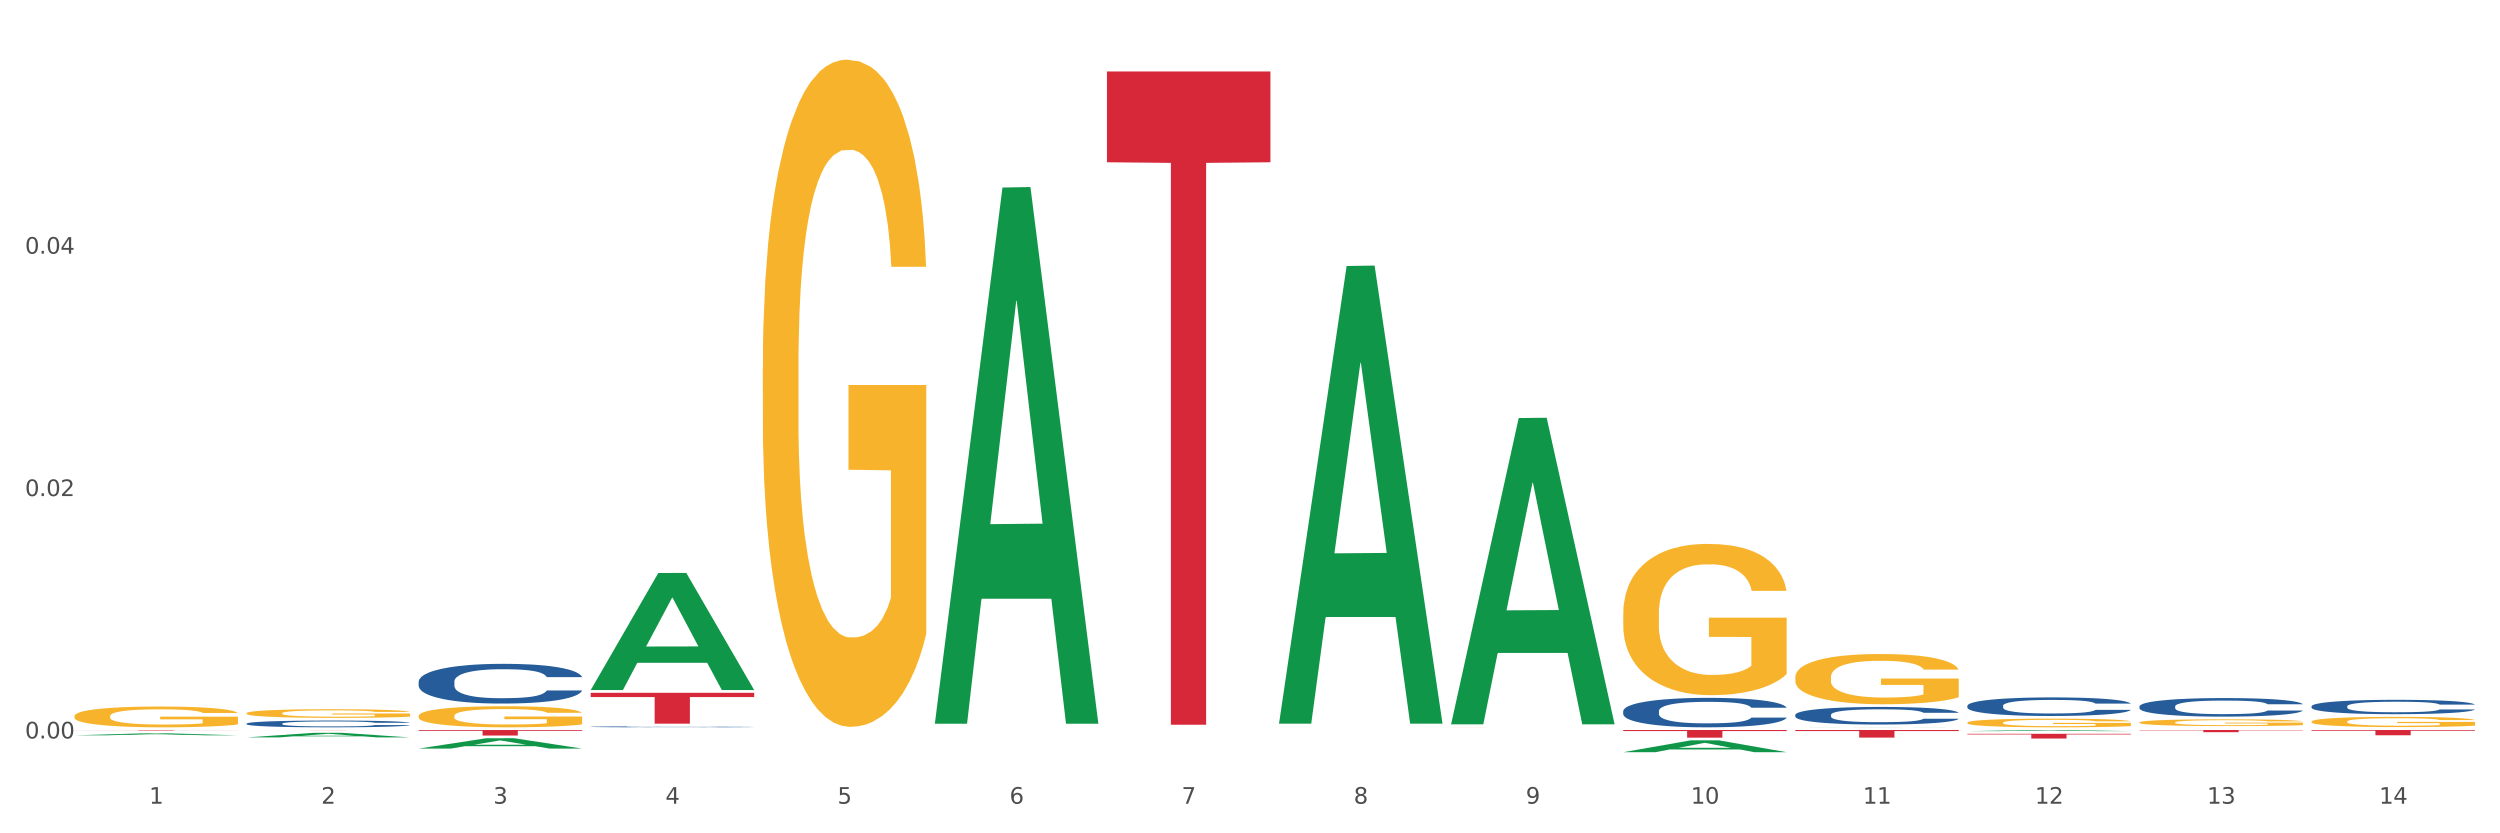 <?xml version="1.0" encoding="utf-8" standalone="no"?>
<!DOCTYPE svg PUBLIC "-//W3C//DTD SVG 1.1//EN"
  "http://www.w3.org/Graphics/SVG/1.1/DTD/svg11.dtd">
<svg xmlns:xlink="http://www.w3.org/1999/xlink" width="1080pt" height="360pt" viewBox="0 0 1080 360" xmlns="http://www.w3.org/2000/svg" version="1.1">
 <rect x="0" y="0" width="1080" height="360" fill="#333333" stroke="none"/>
 <defs>
  <style type="text/css">*{stroke-linejoin: round; stroke-linecap: butt}</style>
 </defs>
 <g id="figure_1">
  <g id="patch_1">
   <path d="M 0 360 
L 1080 360 
L 1080 0 
L 0 0 
z
" style="fill: #ffffff; stroke: #ffffff; stroke-linejoin: miter"/>
  </g>
  <g id="axes_1">
   <g id="matplotlib.axis_1">
    <g id="xtick_1">
     <g id="text_1">
      <!-- 1 -->
      <g style="fill: #4d4d4d" transform="translate(64.432 347.204) scale(0.096 -0.096)">
       <defs>
        <path id="DejaVuSans-31" d="M 794 531 
L 1825 531 
L 1825 4091 
L 703 3866 
L 703 4441 
L 1819 4666 
L 2450 4666 
L 2450 531 
L 3481 531 
L 3481 0 
L 794 0 
L 794 531 
z
" transform="scale(0.016)"/>
       </defs>
       <use xlink:href="#DejaVuSans-31"/>
      </g>
     </g>
    </g>
    <g id="xtick_2">
     <g id="text_2">
      <!-- 2 -->
      <g style="fill: #4d4d4d" transform="translate(138.771 347.204) scale(0.096 -0.096)">
       <defs>
        <path id="DejaVuSans-32" d="M 1228 531 
L 3431 531 
L 3431 0 
L 469 0 
L 469 531 
Q 828 903 1448 1529 
Q 2069 2156 2228 2338 
Q 2531 2678 2651 2914 
Q 2772 3150 2772 3378 
Q 2772 3750 2511 3984 
Q 2250 4219 1831 4219 
Q 1534 4219 1204 4116 
Q 875 4013 500 3803 
L 500 4441 
Q 881 4594 1212 4672 
Q 1544 4750 1819 4750 
Q 2544 4750 2975 4387 
Q 3406 4025 3406 3419 
Q 3406 3131 3298 2873 
Q 3191 2616 2906 2266 
Q 2828 2175 2409 1742 
Q 1991 1309 1228 531 
z
" transform="scale(0.016)"/>
       </defs>
       <use xlink:href="#DejaVuSans-32"/>
      </g>
     </g>
    </g>
    <g id="xtick_3">
     <g id="text_3">
      <!-- 3 -->
      <g style="fill: #4d4d4d" transform="translate(213.109 347.204) scale(0.096 -0.096)">
       <defs>
        <path id="DejaVuSans-33" d="M 2597 2516 
Q 3050 2419 3304 2112 
Q 3559 1806 3559 1356 
Q 3559 666 3084 287 
Q 2609 -91 1734 -91 
Q 1441 -91 1130 -33 
Q 819 25 488 141 
L 488 750 
Q 750 597 1062 519 
Q 1375 441 1716 441 
Q 2309 441 2620 675 
Q 2931 909 2931 1356 
Q 2931 1769 2642 2001 
Q 2353 2234 1838 2234 
L 1294 2234 
L 1294 2753 
L 1863 2753 
Q 2328 2753 2575 2939 
Q 2822 3125 2822 3475 
Q 2822 3834 2567 4026 
Q 2313 4219 1838 4219 
Q 1578 4219 1281 4162 
Q 984 4106 628 3988 
L 628 4550 
Q 988 4650 1302 4700 
Q 1616 4750 1894 4750 
Q 2613 4750 3031 4423 
Q 3450 4097 3450 3541 
Q 3450 3153 3228 2886 
Q 3006 2619 2597 2516 
z
" transform="scale(0.016)"/>
       </defs>
       <use xlink:href="#DejaVuSans-33"/>
      </g>
     </g>
    </g>
    <g id="xtick_4">
     <g id="text_4">
      <!-- 4 -->
      <g style="fill: #4d4d4d" transform="translate(287.448 347.204) scale(0.096 -0.096)">
       <defs>
        <path id="DejaVuSans-34" d="M 2419 4116 
L 825 1625 
L 2419 1625 
L 2419 4116 
z
M 2253 4666 
L 3047 4666 
L 3047 1625 
L 3713 1625 
L 3713 1100 
L 3047 1100 
L 3047 0 
L 2419 0 
L 2419 1100 
L 313 1100 
L 313 1709 
L 2253 4666 
z
" transform="scale(0.016)"/>
       </defs>
       <use xlink:href="#DejaVuSans-34"/>
      </g>
     </g>
    </g>
    <g id="xtick_5">
     <g id="text_5">
      <!-- 5 -->
      <g style="fill: #4d4d4d" transform="translate(361.787 347.204) scale(0.096 -0.096)">
       <defs>
        <path id="DejaVuSans-35" d="M 691 4666 
L 3169 4666 
L 3169 4134 
L 1269 4134 
L 1269 2991 
Q 1406 3038 1543 3061 
Q 1681 3084 1819 3084 
Q 2600 3084 3056 2656 
Q 3513 2228 3513 1497 
Q 3513 744 3044 326 
Q 2575 -91 1722 -91 
Q 1428 -91 1123 -41 
Q 819 9 494 109 
L 494 744 
Q 775 591 1075 516 
Q 1375 441 1709 441 
Q 2250 441 2565 725 
Q 2881 1009 2881 1497 
Q 2881 1984 2565 2268 
Q 2250 2553 1709 2553 
Q 1456 2553 1204 2497 
Q 953 2441 691 2322 
L 691 4666 
z
" transform="scale(0.016)"/>
       </defs>
       <use xlink:href="#DejaVuSans-35"/>
      </g>
     </g>
    </g>
    <g id="xtick_6">
     <g id="text_6">
      <!-- 6 -->
      <g style="fill: #4d4d4d" transform="translate(436.125 347.204) scale(0.096 -0.096)">
       <defs>
        <path id="DejaVuSans-36" d="M 2113 2584 
Q 1688 2584 1439 2293 
Q 1191 2003 1191 1497 
Q 1191 994 1439 701 
Q 1688 409 2113 409 
Q 2538 409 2786 701 
Q 3034 994 3034 1497 
Q 3034 2003 2786 2293 
Q 2538 2584 2113 2584 
z
M 3366 4563 
L 3366 3988 
Q 3128 4100 2886 4159 
Q 2644 4219 2406 4219 
Q 1781 4219 1451 3797 
Q 1122 3375 1075 2522 
Q 1259 2794 1537 2939 
Q 1816 3084 2150 3084 
Q 2853 3084 3261 2657 
Q 3669 2231 3669 1497 
Q 3669 778 3244 343 
Q 2819 -91 2113 -91 
Q 1303 -91 875 529 
Q 447 1150 447 2328 
Q 447 3434 972 4092 
Q 1497 4750 2381 4750 
Q 2619 4750 2861 4703 
Q 3103 4656 3366 4563 
z
" transform="scale(0.016)"/>
       </defs>
       <use xlink:href="#DejaVuSans-36"/>
      </g>
     </g>
    </g>
    <g id="xtick_7">
     <g id="text_7">
      <!-- 7 -->
      <g style="fill: #4d4d4d" transform="translate(510.464 347.204) scale(0.096 -0.096)">
       <defs>
        <path id="DejaVuSans-37" d="M 525 4666 
L 3525 4666 
L 3525 4397 
L 1831 0 
L 1172 0 
L 2766 4134 
L 525 4134 
L 525 4666 
z
" transform="scale(0.016)"/>
       </defs>
       <use xlink:href="#DejaVuSans-37"/>
      </g>
     </g>
    </g>
    <g id="xtick_8">
     <g id="text_8">
      <!-- 8 -->
      <g style="fill: #4d4d4d" transform="translate(584.803 347.204) scale(0.096 -0.096)">
       <defs>
        <path id="DejaVuSans-38" d="M 2034 2216 
Q 1584 2216 1326 1975 
Q 1069 1734 1069 1313 
Q 1069 891 1326 650 
Q 1584 409 2034 409 
Q 2484 409 2743 651 
Q 3003 894 3003 1313 
Q 3003 1734 2745 1975 
Q 2488 2216 2034 2216 
z
M 1403 2484 
Q 997 2584 770 2862 
Q 544 3141 544 3541 
Q 544 4100 942 4425 
Q 1341 4750 2034 4750 
Q 2731 4750 3128 4425 
Q 3525 4100 3525 3541 
Q 3525 3141 3298 2862 
Q 3072 2584 2669 2484 
Q 3125 2378 3379 2068 
Q 3634 1759 3634 1313 
Q 3634 634 3220 271 
Q 2806 -91 2034 -91 
Q 1263 -91 848 271 
Q 434 634 434 1313 
Q 434 1759 690 2068 
Q 947 2378 1403 2484 
z
M 1172 3481 
Q 1172 3119 1398 2916 
Q 1625 2713 2034 2713 
Q 2441 2713 2670 2916 
Q 2900 3119 2900 3481 
Q 2900 3844 2670 4047 
Q 2441 4250 2034 4250 
Q 1625 4250 1398 4047 
Q 1172 3844 1172 3481 
z
" transform="scale(0.016)"/>
       </defs>
       <use xlink:href="#DejaVuSans-38"/>
      </g>
     </g>
    </g>
    <g id="xtick_9">
     <g id="text_9">
      <!-- 9 -->
      <g style="fill: #4d4d4d" transform="translate(659.142 347.204) scale(0.096 -0.096)">
       <defs>
        <path id="DejaVuSans-39" d="M 703 97 
L 703 672 
Q 941 559 1184 500 
Q 1428 441 1663 441 
Q 2288 441 2617 861 
Q 2947 1281 2994 2138 
Q 2813 1869 2534 1725 
Q 2256 1581 1919 1581 
Q 1219 1581 811 2004 
Q 403 2428 403 3163 
Q 403 3881 828 4315 
Q 1253 4750 1959 4750 
Q 2769 4750 3195 4129 
Q 3622 3509 3622 2328 
Q 3622 1225 3098 567 
Q 2575 -91 1691 -91 
Q 1453 -91 1209 -44 
Q 966 3 703 97 
z
M 1959 2075 
Q 2384 2075 2632 2365 
Q 2881 2656 2881 3163 
Q 2881 3666 2632 3958 
Q 2384 4250 1959 4250 
Q 1534 4250 1286 3958 
Q 1038 3666 1038 3163 
Q 1038 2656 1286 2365 
Q 1534 2075 1959 2075 
z
" transform="scale(0.016)"/>
       </defs>
       <use xlink:href="#DejaVuSans-39"/>
      </g>
     </g>
    </g>
    <g id="xtick_10">
     <g id="text_10">
      <!-- 10 -->
      <g style="fill: #4d4d4d" transform="translate(730.426 347.204) scale(0.096 -0.096)">
       <defs>
        <path id="DejaVuSans-30" d="M 2034 4250 
Q 1547 4250 1301 3770 
Q 1056 3291 1056 2328 
Q 1056 1369 1301 889 
Q 1547 409 2034 409 
Q 2525 409 2770 889 
Q 3016 1369 3016 2328 
Q 3016 3291 2770 3770 
Q 2525 4250 2034 4250 
z
M 2034 4750 
Q 2819 4750 3233 4129 
Q 3647 3509 3647 2328 
Q 3647 1150 3233 529 
Q 2819 -91 2034 -91 
Q 1250 -91 836 529 
Q 422 1150 422 2328 
Q 422 3509 836 4129 
Q 1250 4750 2034 4750 
z
" transform="scale(0.016)"/>
       </defs>
       <use xlink:href="#DejaVuSans-31"/>
       <use xlink:href="#DejaVuSans-30" transform="translate(63.623 0)"/>
      </g>
     </g>
    </g>
    <g id="xtick_11">
     <g id="text_11">
      <!-- 11 -->
      <g style="fill: #4d4d4d" transform="translate(804.765 347.204) scale(0.096 -0.096)">
       <use xlink:href="#DejaVuSans-31"/>
       <use xlink:href="#DejaVuSans-31" transform="translate(63.623 0)"/>
      </g>
     </g>
    </g>
    <g id="xtick_12">
     <g id="text_12">
      <!-- 12 -->
      <g style="fill: #4d4d4d" transform="translate(879.104 347.204) scale(0.096 -0.096)">
       <use xlink:href="#DejaVuSans-31"/>
       <use xlink:href="#DejaVuSans-32" transform="translate(63.623 0)"/>
      </g>
     </g>
    </g>
    <g id="xtick_13">
     <g id="text_13">
      <!-- 13 -->
      <g style="fill: #4d4d4d" transform="translate(953.442 347.204) scale(0.096 -0.096)">
       <use xlink:href="#DejaVuSans-31"/>
       <use xlink:href="#DejaVuSans-33" transform="translate(63.623 0)"/>
      </g>
     </g>
    </g>
    <g id="xtick_14">
     <g id="text_14">
      <!-- 14 -->
      <g style="fill: #4d4d4d" transform="translate(1027.781 347.204) scale(0.096 -0.096)">
       <use xlink:href="#DejaVuSans-31"/>
       <use xlink:href="#DejaVuSans-34" transform="translate(63.623 0)"/>
      </g>
     </g>
    </g>
    <g id="xtick_15"/>
    <g id="xtick_16"/>
    <g id="xtick_17"/>
    <g id="xtick_18"/>
    <g id="xtick_19"/>
    <g id="xtick_20"/>
    <g id="xtick_21"/>
    <g id="xtick_22"/>
    <g id="xtick_23"/>
    <g id="xtick_24"/>
    <g id="xtick_25"/>
    <g id="xtick_26"/>
    <g id="xtick_27"/>
   </g>
   <g id="matplotlib.axis_2">
    <g id="ytick_1">
     <g id="text_15">
      <!-- 0.00 -->
      <g style="fill: #4d4d4d" transform="translate(10.8 319.009) scale(0.096 -0.096)">
       <defs>
        <path id="DejaVuSans-2e" d="M 684 794 
L 1344 794 
L 1344 0 
L 684 0 
L 684 794 
z
" transform="scale(0.016)"/>
       </defs>
       <use xlink:href="#DejaVuSans-30"/>
       <use xlink:href="#DejaVuSans-2e" transform="translate(63.623 0)"/>
       <use xlink:href="#DejaVuSans-30" transform="translate(95.41 0)"/>
       <use xlink:href="#DejaVuSans-30" transform="translate(159.033 0)"/>
      </g>
     </g>
    </g>
    <g id="ytick_2">
     <g id="text_16">
      <!-- 0.02 -->
      <g style="fill: #4d4d4d" transform="translate(10.8 214.302) scale(0.096 -0.096)">
       <use xlink:href="#DejaVuSans-30"/>
       <use xlink:href="#DejaVuSans-2e" transform="translate(63.623 0)"/>
       <use xlink:href="#DejaVuSans-30" transform="translate(95.41 0)"/>
       <use xlink:href="#DejaVuSans-32" transform="translate(159.033 0)"/>
      </g>
     </g>
    </g>
    <g id="ytick_3">
     <g id="text_17">
      <!-- 0.04 -->
      <g style="fill: #4d4d4d" transform="translate(10.8 109.595) scale(0.096 -0.096)">
       <use xlink:href="#DejaVuSans-30"/>
       <use xlink:href="#DejaVuSans-2e" transform="translate(63.623 0)"/>
       <use xlink:href="#DejaVuSans-30" transform="translate(95.41 0)"/>
       <use xlink:href="#DejaVuSans-34" transform="translate(159.033 0)"/>
      </g>
     </g>
    </g>
    <g id="ytick_4"/>
    <g id="ytick_5"/>
    <g id="ytick_6"/>
   </g>
   <g id="PolyCollection_1">
    <path d="M 32.175 317.664 
L 32.248 317.663 
L 61.37 316.814 
L 73.456 316.813 
L 102.797 317.665 
L 88.818 317.665 
L 82.484 317.467 
L 52.415 317.467 
L 52.197 317.47 
L 46.081 317.665 
L 32.175 317.665 
L 32.175 317.664 
L 56.201 317.349 
L 78.698 317.348 
L 67.559 316.995 
L 67.413 316.993 
L 67.267 316.996 
L 56.128 317.348 
L 56.201 317.349 
L 32.175 317.664 
z
" clip-path="url(#p50e638d18f)" style="fill: #109648"/>
    <path d="M 106.514 318.566 
L 106.587 318.564 
L 135.709 316.575 
L 147.795 316.574 
L 177.135 318.569 
L 163.157 318.569 
L 156.823 318.105 
L 126.754 318.105 
L 126.535 318.112 
L 120.42 318.569 
L 106.514 318.569 
L 106.514 318.566 
L 130.54 317.827 
L 153.037 317.825 
L 141.897 316.999 
L 141.752 316.995 
L 141.606 317.001 
L 130.467 317.825 
L 130.54 317.827 
L 106.514 318.566 
z
" clip-path="url(#p50e638d18f)" style="fill: #109648"/>
    <path d="M 180.852 323.386 
L 180.925 323.382 
L 210.048 318.919 
L 222.133 318.915 
L 251.474 323.394 
L 237.495 323.394 
L 231.161 322.351 
L 201.092 322.351 
L 200.874 322.368 
L 194.758 323.394 
L 180.852 323.394 
L 180.852 323.386 
L 204.878 321.729 
L 227.375 321.725 
L 216.236 319.87 
L 216.09 319.861 
L 215.945 319.874 
L 204.806 321.725 
L 204.878 321.729 
L 180.852 323.386 
z
" clip-path="url(#p50e638d18f)" style="fill: #109648"/>
    <path d="M 255.191 298.025 
L 255.264 297.978 
L 284.386 247.544 
L 296.472 247.497 
L 325.813 298.12 
L 311.834 298.12 
L 305.5 286.332 
L 275.431 286.332 
L 275.213 286.522 
L 269.097 298.12 
L 255.191 298.12 
L 255.191 298.025 
L 279.217 279.297 
L 301.714 279.249 
L 290.575 258.287 
L 290.429 258.192 
L 290.284 258.334 
L 279.144 279.249 
L 279.217 279.297 
L 255.191 298.025 
z
" clip-path="url(#p50e638d18f)" style="fill: #109648"/>
    <path d="M 403.869 312.204 
L 403.941 311.986 
L 433.064 81.011 
L 445.15 80.794 
L 474.49 312.639 
L 460.512 312.639 
L 454.177 258.651 
L 424.109 258.651 
L 423.89 259.521 
L 417.774 312.639 
L 403.869 312.639 
L 403.869 312.204 
L 427.895 226.432 
L 450.392 226.214 
L 439.252 130.21 
L 439.107 129.775 
L 438.961 130.428 
L 427.822 226.214 
L 427.895 226.432 
L 403.869 312.204 
z
" clip-path="url(#p50e638d18f)" style="fill: #109648"/>
    <path d="M 552.546 312.254 
L 552.619 312.069 
L 581.741 114.908 
L 593.827 114.722 
L 623.168 312.626 
L 609.189 312.626 
L 602.855 266.541 
L 572.786 266.541 
L 572.568 267.285 
L 566.452 312.626 
L 552.546 312.626 
L 552.546 312.254 
L 576.572 239.039 
L 599.069 238.853 
L 587.93 156.904 
L 587.784 156.533 
L 587.638 157.09 
L 576.499 238.853 
L 576.572 239.039 
L 552.546 312.254 
z
" clip-path="url(#p50e638d18f)" style="fill: #109648"/>
    <path d="M 626.885 312.656 
L 626.957 312.532 
L 656.08 180.593 
L 668.166 180.468 
L 697.506 312.905 
L 683.528 312.905 
L 677.194 282.065 
L 647.125 282.065 
L 646.906 282.563 
L 640.791 312.905 
L 626.885 312.905 
L 626.885 312.656 
L 650.911 263.661 
L 673.408 263.537 
L 662.268 208.697 
L 662.123 208.448 
L 661.977 208.821 
L 650.838 263.537 
L 650.911 263.661 
L 626.885 312.656 
z
" clip-path="url(#p50e638d18f)" style="fill: #109648"/>
    <path d="M 701.223 324.94 
L 701.296 324.935 
L 730.419 319.825 
L 742.504 319.82 
L 771.845 324.95 
L 757.866 324.95 
L 751.532 323.755 
L 721.463 323.755 
L 721.245 323.774 
L 715.129 324.95 
L 701.223 324.95 
L 701.223 324.94 
L 725.249 323.042 
L 747.746 323.037 
L 736.607 320.913 
L 736.461 320.904 
L 736.316 320.918 
L 725.177 323.037 
L 725.249 323.042 
L 701.223 324.94 
z
" clip-path="url(#p50e638d18f)" style="fill: #109648"/>
    <path d="M 924.24 315.362 
L 994.861 315.362 
L 994.861 315.495 
L 967.081 315.496 
L 967.081 316.32 
L 951.852 316.32 
L 951.852 315.496 
L 924.24 315.495 
L 924.24 315.363 
L 924.24 315.362 
z
" clip-path="url(#p50e638d18f)" style="fill: #d62839"/>
    <path d="M 998.578 315.362 
L 1069.2 315.362 
L 1069.2 315.676 
L 1041.42 315.679 
L 1041.42 317.626 
L 1026.191 317.626 
L 1026.191 315.679 
L 998.578 315.676 
L 998.578 315.364 
L 998.578 315.362 
z
" clip-path="url(#p50e638d18f)" style="fill: #d62839"/>
    <path d="M 701.223 315.362 
L 771.845 315.362 
L 771.845 315.82 
L 744.065 315.823 
L 744.065 318.662 
L 728.836 318.662 
L 728.836 315.823 
L 701.223 315.82 
L 701.223 315.365 
L 701.223 315.362 
z
" clip-path="url(#p50e638d18f)" style="fill: #d62839"/>
    <path d="M 478.207 30.88 
L 548.829 30.88 
L 548.829 70.098 
L 521.049 70.363 
L 521.049 313.093 
L 505.82 313.093 
L 505.82 70.363 
L 478.207 70.098 
L 478.207 31.145 
L 478.207 30.88 
z
" clip-path="url(#p50e638d18f)" style="fill: #d62839"/>
    <path d="M 255.191 299.279 
L 325.813 299.279 
L 325.813 301.134 
L 298.033 301.147 
L 298.033 312.629 
L 282.804 312.629 
L 282.804 301.147 
L 255.191 301.134 
L 255.191 299.291 
L 255.191 299.279 
z
" clip-path="url(#p50e638d18f)" style="fill: #d62839"/>
    <path d="M 180.852 315.362 
L 251.474 315.362 
L 251.474 315.695 
L 223.694 315.697 
L 223.694 317.757 
L 208.465 317.757 
L 208.465 315.697 
L 180.852 315.695 
L 180.852 315.364 
L 180.852 315.362 
z
" clip-path="url(#p50e638d18f)" style="fill: #d62839"/>
    <path d="M 106.514 315.362 
L 177.135 315.362 
L 177.135 315.369 
L 149.355 315.369 
L 149.355 315.415 
L 134.126 315.415 
L 134.126 315.369 
L 106.514 315.369 
L 106.514 315.362 
L 106.514 315.362 
z
" clip-path="url(#p50e638d18f)" style="fill: #d62839"/>
    <path d="M 32.175 315.457 
L 102.797 315.457 
L 102.797 315.485 
L 75.017 315.485 
L 75.017 315.655 
L 59.788 315.655 
L 59.788 315.485 
L 32.175 315.485 
L 32.175 315.458 
L 32.175 315.457 
z
" clip-path="url(#p50e638d18f)" style="fill: #d62839"/>
    <path d="M 849.901 317.011 
L 920.523 317.011 
L 920.523 317.294 
L 892.742 317.296 
L 892.742 319.049 
L 877.514 319.049 
L 877.514 317.296 
L 849.901 317.294 
L 849.901 317.012 
L 849.901 317.011 
z
" clip-path="url(#p50e638d18f)" style="fill: #d62839"/>
    <path d="M 775.562 315.362 
L 846.184 315.362 
L 846.184 315.817 
L 818.404 315.82 
L 818.404 318.64 
L 803.175 318.64 
L 803.175 315.82 
L 775.562 315.817 
L 775.562 315.365 
L 775.562 315.362 
z
" clip-path="url(#p50e638d18f)" style="fill: #d62839"/>
    <path d="M 775.562 292.568 
L 775.645 292.548 
L 775.645 291.835 
L 775.812 291.22 
L 776.646 289.734 
L 777.897 288.506 
L 778.814 287.852 
L 779.731 287.317 
L 780.815 286.782 
L 782.149 286.228 
L 784.567 285.415 
L 786.068 284.999 
L 787.902 284.563 
L 791.237 283.929 
L 793.655 283.573 
L 796.157 283.275 
L 800.242 282.919 
L 802.91 282.76 
L 805.745 282.641 
L 809.164 282.562 
L 811.748 282.542 
L 817.418 282.602 
L 822.254 282.78 
L 824.589 282.919 
L 827.59 283.157 
L 829.175 283.315 
L 831.759 283.632 
L 834.427 284.048 
L 836.262 284.405 
L 839.013 285.078 
L 841.098 285.752 
L 843.015 286.584 
L 844.016 287.159 
L 844.766 287.694 
L 845.433 288.308 
L 846.1 289.279 
L 831.092 289.279 
L 830.509 288.585 
L 829.592 287.931 
L 828.257 287.297 
L 827.09 286.901 
L 825.089 286.406 
L 823.255 286.089 
L 821.337 285.851 
L 819.002 285.653 
L 817.168 285.554 
L 814.583 285.475 
L 809.497 285.494 
L 806.079 285.653 
L 803.744 285.851 
L 802.243 286.029 
L 800.909 286.228 
L 799.408 286.505 
L 797.657 286.921 
L 796.407 287.297 
L 795.156 287.773 
L 794.156 288.248 
L 793.238 288.803 
L 792.488 289.398 
L 791.904 290.012 
L 791.404 290.765 
L 790.987 292.013 
L 790.987 294.727 
L 791.154 295.342 
L 791.571 296.154 
L 792.071 296.768 
L 792.905 297.501 
L 793.655 297.996 
L 795.073 298.71 
L 796.657 299.304 
L 797.908 299.681 
L 799.158 299.998 
L 801.326 300.433 
L 803.744 300.79 
L 805.829 301.008 
L 808.663 301.206 
L 810.581 301.285 
L 812.249 301.325 
L 816.334 301.325 
L 819.253 301.266 
L 822.504 301.127 
L 825.006 300.949 
L 827.09 300.731 
L 829.425 300.374 
L 830.926 300.037 
L 830.926 295.896 
L 812.582 295.876 
L 812.582 293.122 
L 846.184 293.122 
L 846.184 301.206 
L 844.766 301.622 
L 843.182 301.999 
L 841.515 302.336 
L 839.013 302.752 
L 836.012 303.148 
L 833.344 303.425 
L 830.509 303.663 
L 827.174 303.881 
L 822.838 304.079 
L 820.17 304.158 
L 816.835 304.218 
L 812.916 304.238 
L 809.497 304.198 
L 806.162 304.099 
L 802.66 303.921 
L 799.242 303.663 
L 796.657 303.405 
L 794.072 303.088 
L 791.321 302.672 
L 789.153 302.276 
L 787.485 301.919 
L 785.651 301.464 
L 783.65 300.869 
L 782.149 300.334 
L 780.815 299.78 
L 779.398 299.066 
L 778.397 298.452 
L 777.396 297.679 
L 776.813 297.105 
L 776.146 296.213 
L 775.645 294.965 
L 775.562 292.568 
z
" clip-path="url(#p50e638d18f)" style="fill: #f7b32b"/>
    <path d="M 849.901 312.19 
L 849.984 312.187 
L 849.984 312.064 
L 850.151 311.958 
L 850.985 311.701 
L 852.235 311.489 
L 853.153 311.376 
L 854.07 311.284 
L 855.154 311.192 
L 856.488 311.096 
L 858.906 310.956 
L 860.407 310.884 
L 862.241 310.809 
L 865.576 310.7 
L 867.994 310.638 
L 870.495 310.587 
L 874.581 310.525 
L 877.249 310.498 
L 880.084 310.477 
L 883.502 310.464 
L 886.087 310.46 
L 891.757 310.471 
L 896.593 310.501 
L 898.927 310.525 
L 901.929 310.566 
L 903.513 310.594 
L 906.098 310.648 
L 908.766 310.72 
L 910.601 310.782 
L 913.352 310.898 
L 915.436 311.014 
L 917.354 311.158 
L 918.355 311.257 
L 919.105 311.349 
L 919.772 311.455 
L 920.439 311.623 
L 905.431 311.623 
L 904.847 311.503 
L 903.93 311.39 
L 902.596 311.281 
L 901.429 311.212 
L 899.428 311.127 
L 897.593 311.072 
L 895.676 311.031 
L 893.341 310.997 
L 891.507 310.98 
L 888.922 310.966 
L 883.836 310.97 
L 880.417 310.997 
L 878.083 311.031 
L 876.582 311.062 
L 875.248 311.096 
L 873.747 311.144 
L 871.996 311.216 
L 870.745 311.281 
L 869.495 311.363 
L 868.494 311.445 
L 867.577 311.541 
L 866.827 311.643 
L 866.243 311.749 
L 865.743 311.879 
L 865.326 312.094 
L 865.326 312.563 
L 865.493 312.669 
L 865.91 312.809 
L 866.41 312.915 
L 867.244 313.041 
L 867.994 313.127 
L 869.411 313.25 
L 870.996 313.352 
L 872.246 313.417 
L 873.497 313.472 
L 875.665 313.547 
L 878.083 313.609 
L 880.167 313.646 
L 883.002 313.68 
L 884.92 313.694 
L 886.587 313.701 
L 890.673 313.701 
L 893.591 313.691 
L 896.843 313.667 
L 899.344 313.636 
L 901.429 313.598 
L 903.763 313.537 
L 905.264 313.479 
L 905.264 312.764 
L 886.921 312.761 
L 886.921 312.286 
L 920.523 312.286 
L 920.523 313.68 
L 919.105 313.752 
L 917.521 313.817 
L 915.853 313.875 
L 913.352 313.947 
L 910.35 314.015 
L 907.682 314.063 
L 904.847 314.104 
L 901.512 314.142 
L 897.177 314.176 
L 894.508 314.19 
L 891.173 314.2 
L 887.254 314.203 
L 883.836 314.197 
L 880.501 314.179 
L 876.999 314.149 
L 873.58 314.104 
L 870.996 314.06 
L 868.411 314.005 
L 865.659 313.933 
L 863.492 313.865 
L 861.824 313.803 
L 859.99 313.725 
L 857.989 313.622 
L 856.488 313.53 
L 855.154 313.434 
L 853.736 313.311 
L 852.736 313.205 
L 851.735 313.072 
L 851.151 312.973 
L 850.484 312.819 
L 849.984 312.604 
L 849.901 312.19 
z
" clip-path="url(#p50e638d18f)" style="fill: #f7b32b"/>
    <path d="M 626.885 314.082 
L 626.968 314.082 
L 626.968 314.08 
L 627.135 314.079 
L 627.969 314.076 
L 629.219 314.074 
L 630.136 314.073 
L 631.054 314.072 
L 632.138 314.071 
L 633.472 314.07 
L 635.89 314.069 
L 637.39 314.068 
L 639.225 314.067 
L 642.56 314.066 
L 644.978 314.065 
L 647.479 314.065 
L 651.565 314.064 
L 654.233 314.064 
L 657.068 314.064 
L 660.486 314.063 
L 663.071 314.063 
L 668.741 314.063 
L 673.577 314.064 
L 675.911 314.064 
L 678.913 314.064 
L 680.497 314.065 
L 683.082 314.065 
L 685.75 314.066 
L 687.584 314.067 
L 690.336 314.068 
L 692.42 314.069 
L 694.338 314.071 
L 695.339 314.072 
L 696.089 314.073 
L 696.756 314.074 
L 697.423 314.076 
L 682.415 314.076 
L 681.831 314.074 
L 680.914 314.073 
L 679.58 314.072 
L 678.413 314.071 
L 676.412 314.07 
L 674.577 314.07 
L 672.66 314.069 
L 670.325 314.069 
L 668.491 314.069 
L 665.906 314.069 
L 660.82 314.069 
L 657.401 314.069 
L 655.067 314.069 
L 653.566 314.07 
L 652.232 314.07 
L 650.731 314.071 
L 648.98 314.071 
L 647.729 314.072 
L 646.479 314.073 
L 645.478 314.074 
L 644.561 314.075 
L 643.811 314.076 
L 643.227 314.077 
L 642.727 314.078 
L 642.31 314.081 
L 642.31 314.086 
L 642.476 314.087 
L 642.893 314.088 
L 643.394 314.089 
L 644.227 314.091 
L 644.978 314.091 
L 646.395 314.093 
L 647.979 314.094 
L 649.23 314.095 
L 650.481 314.095 
L 652.649 314.096 
L 655.067 314.097 
L 657.151 314.097 
L 659.986 314.097 
L 661.904 314.097 
L 663.571 314.098 
L 667.657 314.098 
L 670.575 314.097 
L 673.827 314.097 
L 676.328 314.097 
L 678.413 314.096 
L 680.747 314.096 
L 682.248 314.095 
L 682.248 314.088 
L 663.905 314.088 
L 663.905 314.083 
L 697.506 314.083 
L 697.506 314.097 
L 696.089 314.098 
L 694.505 314.099 
L 692.837 314.099 
L 690.336 314.1 
L 687.334 314.101 
L 684.666 314.101 
L 681.831 314.102 
L 678.496 314.102 
L 674.16 314.103 
L 671.492 314.103 
L 668.157 314.103 
L 664.238 314.103 
L 660.82 314.103 
L 657.485 314.103 
L 653.983 314.102 
L 650.564 314.102 
L 647.979 314.101 
L 645.395 314.101 
L 642.643 314.1 
L 640.475 314.099 
L 638.808 314.099 
L 636.974 314.098 
L 634.972 314.097 
L 633.472 314.096 
L 632.138 314.095 
L 630.72 314.093 
L 629.72 314.092 
L 628.719 314.091 
L 628.135 314.09 
L 627.468 314.088 
L 626.968 314.086 
L 626.885 314.082 
z
" clip-path="url(#p50e638d18f)" style="fill: #f7b32b"/>
    <path d="M 701.223 265.164 
L 701.307 265.104 
L 701.307 262.955 
L 701.474 261.105 
L 702.307 256.63 
L 703.558 252.929 
L 704.475 250.96 
L 705.392 249.349 
L 706.476 247.737 
L 707.81 246.067 
L 710.228 243.62 
L 711.729 242.366 
L 713.563 241.054 
L 716.899 239.144 
L 719.317 238.07 
L 721.818 237.174 
L 725.903 236.1 
L 728.572 235.623 
L 731.406 235.265 
L 734.825 235.026 
L 737.41 234.966 
L 743.08 235.145 
L 747.915 235.682 
L 750.25 236.1 
L 753.252 236.816 
L 754.836 237.294 
L 757.421 238.249 
L 760.089 239.502 
L 761.923 240.576 
L 764.675 242.605 
L 766.759 244.634 
L 768.677 247.141 
L 769.677 248.871 
L 770.428 250.483 
L 771.095 252.333 
L 771.762 255.257 
L 756.754 255.257 
L 756.17 253.168 
L 755.253 251.199 
L 753.919 249.289 
L 752.751 248.096 
L 750.75 246.604 
L 748.916 245.649 
L 746.998 244.933 
L 744.664 244.336 
L 742.829 244.037 
L 740.245 243.799 
L 735.159 243.858 
L 731.74 244.336 
L 729.405 244.933 
L 727.905 245.47 
L 726.571 246.067 
L 725.07 246.902 
L 723.319 248.155 
L 722.068 249.289 
L 720.817 250.721 
L 719.817 252.154 
L 718.9 253.825 
L 718.149 255.615 
L 717.566 257.465 
L 717.065 259.733 
L 716.648 263.493 
L 716.648 271.668 
L 716.815 273.518 
L 717.232 275.965 
L 717.732 277.815 
L 718.566 280.023 
L 719.317 281.515 
L 720.734 283.664 
L 722.318 285.454 
L 723.569 286.588 
L 724.82 287.543 
L 726.987 288.856 
L 729.405 289.93 
L 731.49 290.586 
L 734.325 291.183 
L 736.242 291.422 
L 737.91 291.541 
L 741.996 291.541 
L 744.914 291.362 
L 748.166 290.945 
L 750.667 290.407 
L 752.751 289.751 
L 755.086 288.677 
L 756.587 287.662 
L 756.587 275.189 
L 738.244 275.13 
L 738.244 266.835 
L 771.845 266.835 
L 771.845 291.183 
L 770.428 292.436 
L 768.844 293.57 
L 767.176 294.585 
L 764.675 295.838 
L 761.673 297.032 
L 759.005 297.867 
L 756.17 298.583 
L 752.835 299.24 
L 748.499 299.837 
L 745.831 300.075 
L 742.496 300.254 
L 738.577 300.314 
L 735.159 300.195 
L 731.823 299.896 
L 728.321 299.359 
L 724.903 298.583 
L 722.318 297.808 
L 719.733 296.853 
L 716.982 295.599 
L 714.814 294.406 
L 713.147 293.332 
L 711.312 291.959 
L 709.311 290.169 
L 707.81 288.557 
L 706.476 286.886 
L 705.059 284.738 
L 704.058 282.888 
L 703.058 280.561 
L 702.474 278.83 
L 701.807 276.144 
L 701.307 272.385 
L 701.223 265.164 
z
" clip-path="url(#p50e638d18f)" style="fill: #f7b32b"/>
    <path d="M 106.514 308.108 
L 106.597 308.105 
L 106.597 307.982 
L 106.764 307.876 
L 107.598 307.621 
L 108.848 307.409 
L 109.765 307.297 
L 110.683 307.205 
L 111.767 307.113 
L 113.101 307.017 
L 115.519 306.877 
L 117.019 306.806 
L 118.854 306.731 
L 122.189 306.622 
L 124.607 306.56 
L 127.108 306.509 
L 131.194 306.448 
L 133.862 306.42 
L 136.697 306.4 
L 140.115 306.386 
L 142.7 306.383 
L 148.37 306.393 
L 153.206 306.424 
L 155.54 306.448 
L 158.542 306.489 
L 160.126 306.516 
L 162.711 306.57 
L 165.379 306.642 
L 167.213 306.703 
L 169.965 306.819 
L 172.049 306.935 
L 173.967 307.079 
L 174.968 307.177 
L 175.718 307.269 
L 176.385 307.375 
L 177.052 307.542 
L 162.044 307.542 
L 161.46 307.423 
L 160.543 307.31 
L 159.209 307.201 
L 158.042 307.133 
L 156.041 307.048 
L 154.206 306.993 
L 152.289 306.952 
L 149.954 306.918 
L 148.12 306.901 
L 145.535 306.888 
L 140.449 306.891 
L 137.03 306.918 
L 134.696 306.952 
L 133.195 306.983 
L 131.861 307.017 
L 130.36 307.065 
L 128.609 307.137 
L 127.358 307.201 
L 126.108 307.283 
L 125.107 307.365 
L 124.19 307.46 
L 123.44 307.563 
L 122.856 307.668 
L 122.356 307.798 
L 121.939 308.013 
L 121.939 308.48 
L 122.106 308.586 
L 122.522 308.725 
L 123.023 308.831 
L 123.856 308.957 
L 124.607 309.043 
L 126.024 309.165 
L 127.609 309.268 
L 128.859 309.332 
L 130.11 309.387 
L 132.278 309.462 
L 134.696 309.523 
L 136.78 309.561 
L 139.615 309.595 
L 141.533 309.609 
L 143.2 309.615 
L 147.286 309.615 
L 150.204 309.605 
L 153.456 309.581 
L 155.957 309.551 
L 158.042 309.513 
L 160.376 309.452 
L 161.877 309.394 
L 161.877 308.681 
L 143.534 308.678 
L 143.534 308.204 
L 177.135 308.204 
L 177.135 309.595 
L 175.718 309.667 
L 174.134 309.731 
L 172.466 309.789 
L 169.965 309.861 
L 166.963 309.929 
L 164.295 309.977 
L 161.46 310.018 
L 158.125 310.055 
L 153.789 310.089 
L 151.121 310.103 
L 147.786 310.113 
L 143.867 310.117 
L 140.449 310.11 
L 137.114 310.093 
L 133.612 310.062 
L 130.193 310.018 
L 127.609 309.973 
L 125.024 309.919 
L 122.272 309.847 
L 120.104 309.779 
L 118.437 309.718 
L 116.603 309.639 
L 114.601 309.537 
L 113.101 309.445 
L 111.767 309.349 
L 110.349 309.227 
L 109.349 309.121 
L 108.348 308.988 
L 107.764 308.889 
L 107.097 308.736 
L 106.597 308.521 
L 106.514 308.108 
z
" clip-path="url(#p50e638d18f)" style="fill: #f7b32b"/>
    <path d="M 32.175 309.375 
L 32.258 309.367 
L 32.258 309.071 
L 32.425 308.817 
L 33.259 308.202 
L 34.51 307.694 
L 35.427 307.424 
L 36.344 307.202 
L 37.428 306.981 
L 38.762 306.751 
L 41.18 306.415 
L 42.681 306.243 
L 44.515 306.063 
L 47.85 305.8 
L 50.268 305.653 
L 52.77 305.53 
L 56.855 305.382 
L 59.523 305.317 
L 62.358 305.268 
L 65.777 305.235 
L 68.361 305.227 
L 74.031 305.251 
L 78.867 305.325 
L 81.202 305.382 
L 84.203 305.481 
L 85.788 305.546 
L 88.372 305.677 
L 91.04 305.85 
L 92.875 305.997 
L 95.626 306.276 
L 97.711 306.555 
L 99.628 306.899 
L 100.629 307.137 
L 101.379 307.358 
L 102.046 307.612 
L 102.713 308.014 
L 87.705 308.014 
L 87.122 307.727 
L 86.204 307.456 
L 84.87 307.194 
L 83.703 307.03 
L 81.702 306.825 
L 79.868 306.694 
L 77.95 306.596 
L 75.615 306.514 
L 73.781 306.473 
L 71.196 306.44 
L 66.11 306.448 
L 62.692 306.514 
L 60.357 306.596 
L 58.856 306.669 
L 57.522 306.751 
L 56.021 306.866 
L 54.27 307.038 
L 53.02 307.194 
L 51.769 307.391 
L 50.768 307.588 
L 49.851 307.817 
L 49.101 308.063 
L 48.517 308.317 
L 48.017 308.629 
L 47.6 309.145 
L 47.6 310.268 
L 47.767 310.522 
L 48.184 310.859 
L 48.684 311.113 
L 49.518 311.416 
L 50.268 311.621 
L 51.686 311.916 
L 53.27 312.162 
L 54.52 312.318 
L 55.771 312.449 
L 57.939 312.629 
L 60.357 312.777 
L 62.441 312.867 
L 65.276 312.949 
L 67.194 312.982 
L 68.862 312.998 
L 72.947 312.998 
L 75.865 312.974 
L 79.117 312.916 
L 81.619 312.843 
L 83.703 312.752 
L 86.038 312.605 
L 87.538 312.465 
L 87.538 310.752 
L 69.195 310.744 
L 69.195 309.604 
L 102.797 309.604 
L 102.797 312.949 
L 101.379 313.121 
L 99.795 313.277 
L 98.128 313.416 
L 95.626 313.589 
L 92.625 313.753 
L 89.956 313.867 
L 87.122 313.966 
L 83.786 314.056 
L 79.451 314.138 
L 76.783 314.171 
L 73.447 314.195 
L 69.529 314.203 
L 66.11 314.187 
L 62.775 314.146 
L 59.273 314.072 
L 55.855 313.966 
L 53.27 313.859 
L 50.685 313.728 
L 47.934 313.556 
L 45.766 313.392 
L 44.098 313.244 
L 42.264 313.056 
L 40.263 312.81 
L 38.762 312.588 
L 37.428 312.359 
L 36.01 312.064 
L 35.01 311.81 
L 34.009 311.49 
L 33.426 311.252 
L 32.759 310.883 
L 32.258 310.367 
L 32.175 309.375 
z
" clip-path="url(#p50e638d18f)" style="fill: #f7b32b"/>
    <path d="M 849.901 315.851 
L 849.974 315.851 
L 879.096 315.362 
L 891.182 315.362 
L 920.523 315.852 
L 906.544 315.852 
L 900.21 315.738 
L 870.141 315.738 
L 869.922 315.74 
L 863.807 315.852 
L 849.901 315.852 
L 849.901 315.851 
L 873.927 315.67 
L 896.424 315.669 
L 885.284 315.466 
L 885.139 315.465 
L 884.993 315.467 
L 873.854 315.669 
L 873.927 315.67 
L 849.901 315.851 
z
" clip-path="url(#p50e638d18f)" style="fill: #109648"/>
    <path d="M 775.562 314.203 
L 775.635 314.203 
L 804.757 314.158 
L 816.843 314.158 
L 846.184 314.203 
L 832.205 314.203 
L 825.871 314.193 
L 795.802 314.193 
L 795.584 314.193 
L 789.468 314.203 
L 775.562 314.203 
L 775.562 314.203 
L 799.588 314.186 
L 822.085 314.186 
L 810.946 314.167 
L 810.8 314.167 
L 810.655 314.167 
L 799.515 314.186 
L 799.588 314.186 
L 775.562 314.203 
z
" clip-path="url(#p50e638d18f)" style="fill: #109648"/>
    <path d="M 329.53 158.962 
L 329.613 158.699 
L 329.613 149.222 
L 329.78 141.062 
L 330.614 121.318 
L 331.864 104.997 
L 332.782 96.31 
L 333.699 89.202 
L 334.783 82.094 
L 336.117 74.723 
L 338.535 63.93 
L 340.036 58.402 
L 341.87 52.611 
L 345.205 44.187 
L 347.623 39.448 
L 350.124 35.5 
L 354.21 30.761 
L 356.878 28.655 
L 359.713 27.076 
L 363.131 26.023 
L 365.716 25.759 
L 371.386 26.549 
L 376.222 28.918 
L 378.557 30.761 
L 381.558 33.92 
L 383.142 36.026 
L 385.727 40.238 
L 388.395 45.766 
L 390.23 50.505 
L 392.981 59.455 
L 395.066 68.405 
L 396.983 79.462 
L 397.984 87.096 
L 398.734 94.204 
L 399.401 102.364 
L 400.068 115.263 
L 385.06 115.263 
L 384.476 106.05 
L 383.559 97.363 
L 382.225 88.939 
L 381.058 83.674 
L 379.057 77.093 
L 377.222 72.881 
L 375.305 69.722 
L 372.97 67.089 
L 371.136 65.773 
L 368.551 64.72 
L 363.465 64.983 
L 360.046 67.089 
L 357.712 69.722 
L 356.211 72.091 
L 354.877 74.723 
L 353.376 78.409 
L 351.625 83.937 
L 350.375 88.939 
L 349.124 95.257 
L 348.123 101.575 
L 347.206 108.945 
L 346.456 116.843 
L 345.872 125.003 
L 345.372 135.007 
L 344.955 151.591 
L 344.955 187.656 
L 345.122 195.817 
L 345.539 206.61 
L 346.039 214.771 
L 346.873 224.511 
L 347.623 231.092 
L 349.04 240.569 
L 350.625 248.466 
L 351.875 253.468 
L 353.126 257.68 
L 355.294 263.471 
L 357.712 268.21 
L 359.796 271.105 
L 362.631 273.738 
L 364.549 274.791 
L 366.216 275.317 
L 370.302 275.317 
L 373.22 274.528 
L 376.472 272.685 
L 378.973 270.316 
L 381.058 267.42 
L 383.392 262.682 
L 384.893 258.206 
L 384.893 203.188 
L 366.55 202.925 
L 366.55 166.333 
L 400.152 166.333 
L 400.152 273.738 
L 398.734 279.266 
L 397.15 284.268 
L 395.482 288.743 
L 392.981 294.271 
L 389.979 299.536 
L 387.311 303.221 
L 384.476 306.38 
L 381.141 309.276 
L 376.806 311.909 
L 374.137 312.962 
L 370.802 313.751 
L 366.884 314.015 
L 363.465 313.488 
L 360.13 312.172 
L 356.628 309.803 
L 353.209 306.38 
L 350.625 302.958 
L 348.04 298.746 
L 345.288 293.218 
L 343.121 287.953 
L 341.453 283.215 
L 339.619 277.16 
L 337.618 269.263 
L 336.117 262.155 
L 334.783 254.784 
L 333.365 245.307 
L 332.365 237.147 
L 331.364 226.88 
L 330.781 219.246 
L 330.113 207.4 
L 329.613 190.815 
L 329.53 158.962 
z
" clip-path="url(#p50e638d18f)" style="fill: #f7b32b"/>
    <path d="M 180.852 309.306 
L 180.936 309.298 
L 180.936 308.999 
L 181.103 308.741 
L 181.936 308.118 
L 183.187 307.602 
L 184.104 307.328 
L 185.021 307.103 
L 186.105 306.879 
L 187.439 306.646 
L 189.857 306.305 
L 191.358 306.13 
L 193.192 305.948 
L 196.528 305.682 
L 198.946 305.532 
L 201.447 305.407 
L 205.533 305.257 
L 208.201 305.191 
L 211.036 305.141 
L 214.454 305.108 
L 217.039 305.1 
L 222.709 305.124 
L 227.545 305.199 
L 229.879 305.257 
L 232.881 305.357 
L 234.465 305.424 
L 237.05 305.557 
L 239.718 305.731 
L 241.552 305.881 
L 244.304 306.164 
L 246.388 306.446 
L 248.306 306.796 
L 249.306 307.037 
L 250.057 307.261 
L 250.724 307.519 
L 251.391 307.926 
L 236.383 307.926 
L 235.799 307.635 
L 234.882 307.361 
L 233.548 307.095 
L 232.38 306.929 
L 230.379 306.721 
L 228.545 306.588 
L 226.627 306.488 
L 224.293 306.405 
L 222.458 306.363 
L 219.874 306.33 
L 214.788 306.338 
L 211.369 306.405 
L 209.034 306.488 
L 207.534 306.563 
L 206.2 306.646 
L 204.699 306.762 
L 202.948 306.937 
L 201.697 307.095 
L 200.446 307.294 
L 199.446 307.494 
L 198.529 307.727 
L 197.778 307.976 
L 197.195 308.234 
L 196.694 308.55 
L 196.277 309.074 
L 196.277 310.213 
L 196.444 310.47 
L 196.861 310.811 
L 197.361 311.069 
L 198.195 311.377 
L 198.946 311.584 
L 200.363 311.884 
L 201.947 312.133 
L 203.198 312.291 
L 204.449 312.424 
L 206.616 312.607 
L 209.034 312.757 
L 211.119 312.848 
L 213.954 312.931 
L 215.871 312.965 
L 217.539 312.981 
L 221.625 312.981 
L 224.543 312.956 
L 227.795 312.898 
L 230.296 312.823 
L 232.38 312.732 
L 234.715 312.582 
L 236.216 312.441 
L 236.216 310.703 
L 217.873 310.695 
L 217.873 309.539 
L 251.474 309.539 
L 251.474 312.931 
L 250.057 313.106 
L 248.473 313.264 
L 246.805 313.405 
L 244.304 313.58 
L 241.302 313.746 
L 238.634 313.863 
L 235.799 313.962 
L 232.464 314.054 
L 228.128 314.137 
L 225.46 314.17 
L 222.125 314.195 
L 218.206 314.203 
L 214.788 314.187 
L 211.452 314.145 
L 207.951 314.07 
L 204.532 313.962 
L 201.947 313.854 
L 199.362 313.721 
L 196.611 313.547 
L 194.443 313.38 
L 192.776 313.231 
L 190.941 313.039 
L 188.94 312.79 
L 187.439 312.566 
L 186.105 312.333 
L 184.688 312.033 
L 183.687 311.776 
L 182.687 311.451 
L 182.103 311.21 
L 181.436 310.836 
L 180.936 310.312 
L 180.852 309.306 
z
" clip-path="url(#p50e638d18f)" style="fill: #f7b32b"/>
    <path d="M 775.562 308.812 
L 775.646 308.805 
L 775.646 308.611 
L 775.896 308.347 
L 776.814 307.861 
L 777.983 307.493 
L 779.986 307.062 
L 781.072 306.882 
L 782.491 306.681 
L 785.412 306.354 
L 788.752 306.076 
L 791.089 305.924 
L 792.842 305.826 
L 796.765 305.653 
L 799.019 305.577 
L 801.357 305.514 
L 803.36 305.472 
L 806.699 305.424 
L 809.37 305.403 
L 812.459 305.396 
L 815.047 305.403 
L 818.469 305.431 
L 823.478 305.514 
L 825.398 305.563 
L 827.986 305.646 
L 830.657 305.757 
L 832.828 305.868 
L 835.332 306.028 
L 837.92 306.236 
L 840.424 306.5 
L 842.177 306.743 
L 843.596 307 
L 844.848 307.312 
L 845.766 307.653 
L 846.184 307.937 
L 830.908 307.937 
L 830.49 307.68 
L 829.655 307.403 
L 828.821 307.215 
L 827.902 307.062 
L 826.483 306.889 
L 825.231 306.778 
L 823.144 306.646 
L 821.224 306.563 
L 819.638 306.514 
L 817.718 306.472 
L 813.628 306.431 
L 810.706 306.431 
L 808.87 306.444 
L 806.616 306.479 
L 804.696 306.528 
L 802.442 306.611 
L 800.689 306.701 
L 798.936 306.819 
L 797.934 306.903 
L 796.431 307.056 
L 795.43 307.181 
L 794.094 307.396 
L 793.343 307.549 
L 792.007 307.944 
L 791.423 308.236 
L 791.172 308.437 
L 791.005 308.66 
L 791.005 309.743 
L 791.506 310.229 
L 791.924 310.437 
L 792.591 310.673 
L 793.844 310.979 
L 795.68 311.277 
L 797.6 311.493 
L 799.186 311.624 
L 800.689 311.722 
L 802.191 311.798 
L 804.028 311.867 
L 805.53 311.909 
L 807.784 311.951 
L 810.456 311.972 
L 812.543 311.972 
L 816.8 311.937 
L 818.72 311.902 
L 820.556 311.854 
L 822.56 311.777 
L 824.146 311.694 
L 825.064 311.631 
L 826.567 311.499 
L 827.735 311.361 
L 828.737 311.201 
L 829.405 311.062 
L 830.156 310.854 
L 830.741 310.618 
L 830.908 310.493 
L 846.184 310.493 
L 845.85 310.743 
L 845.266 310.986 
L 844.097 311.312 
L 843.179 311.499 
L 841.76 311.729 
L 840.257 311.923 
L 838.17 312.138 
L 836.25 312.298 
L 834.247 312.437 
L 832.076 312.562 
L 828.153 312.735 
L 826.734 312.784 
L 823.728 312.867 
L 821.391 312.916 
L 817.969 312.965 
L 814.463 312.992 
L 810.79 312.999 
L 807.534 312.985 
L 803.944 312.944 
L 801.69 312.902 
L 799.186 312.84 
L 796.264 312.742 
L 793.51 312.624 
L 790.922 312.485 
L 788.501 312.326 
L 786.247 312.145 
L 783.325 311.847 
L 781.155 311.555 
L 779.569 311.284 
L 778.484 311.055 
L 777.399 310.763 
L 776.814 310.562 
L 775.896 310.076 
L 775.562 309.625 
L 775.562 308.812 
z
" clip-path="url(#p50e638d18f)" style="fill: #255c99"/>
    <path d="M 849.901 304.887 
L 849.984 304.88 
L 849.984 304.675 
L 850.235 304.396 
L 851.153 303.884 
L 852.322 303.496 
L 854.325 303.042 
L 855.41 302.852 
L 856.829 302.639 
L 859.751 302.295 
L 863.09 302.002 
L 865.428 301.841 
L 867.181 301.739 
L 871.104 301.556 
L 873.358 301.475 
L 875.695 301.409 
L 877.699 301.365 
L 881.038 301.314 
L 883.709 301.292 
L 886.798 301.285 
L 889.386 301.292 
L 892.808 301.321 
L 897.817 301.409 
L 899.737 301.46 
L 902.325 301.548 
L 904.996 301.665 
L 907.166 301.783 
L 909.671 301.951 
L 912.258 302.171 
L 914.763 302.449 
L 916.516 302.705 
L 917.935 302.976 
L 919.187 303.306 
L 920.105 303.664 
L 920.523 303.964 
L 905.246 303.964 
L 904.829 303.694 
L 903.994 303.401 
L 903.159 303.203 
L 902.241 303.042 
L 900.822 302.859 
L 899.57 302.742 
L 897.483 302.603 
L 895.563 302.515 
L 893.977 302.464 
L 892.057 302.42 
L 887.966 302.376 
L 885.045 302.376 
L 883.208 302.39 
L 880.954 302.427 
L 879.034 302.478 
L 876.78 302.566 
L 875.027 302.661 
L 873.274 302.786 
L 872.273 302.874 
L 870.77 303.035 
L 869.768 303.166 
L 868.433 303.393 
L 867.681 303.554 
L 866.346 303.972 
L 865.761 304.279 
L 865.511 304.492 
L 865.344 304.726 
L 865.344 305.868 
L 865.845 306.381 
L 866.262 306.6 
L 866.93 306.849 
L 868.182 307.171 
L 870.019 307.486 
L 871.939 307.713 
L 873.525 307.852 
L 875.027 307.955 
L 876.53 308.035 
L 878.367 308.109 
L 879.869 308.152 
L 882.123 308.196 
L 884.794 308.218 
L 886.881 308.218 
L 891.139 308.182 
L 893.059 308.145 
L 894.895 308.094 
L 896.899 308.013 
L 898.485 307.925 
L 899.403 307.86 
L 900.905 307.72 
L 902.074 307.574 
L 903.076 307.406 
L 903.744 307.259 
L 904.495 307.04 
L 905.079 306.791 
L 905.246 306.659 
L 920.523 306.659 
L 920.189 306.922 
L 919.604 307.179 
L 918.436 307.523 
L 917.517 307.72 
L 916.098 307.962 
L 914.596 308.167 
L 912.509 308.394 
L 910.589 308.562 
L 908.585 308.709 
L 906.415 308.841 
L 902.491 309.024 
L 901.072 309.075 
L 898.067 309.163 
L 895.73 309.214 
L 892.307 309.265 
L 888.801 309.295 
L 885.128 309.302 
L 881.873 309.287 
L 878.283 309.243 
L 876.029 309.199 
L 873.525 309.134 
L 870.603 309.031 
L 867.848 308.907 
L 865.261 308.76 
L 862.84 308.592 
L 860.586 308.401 
L 857.664 308.087 
L 855.494 307.779 
L 853.908 307.493 
L 852.823 307.252 
L 851.737 306.944 
L 851.153 306.732 
L 850.235 306.22 
L 849.901 305.744 
L 849.901 304.887 
z
" clip-path="url(#p50e638d18f)" style="fill: #255c99"/>
    <path d="M 924.24 312.091 
L 924.323 312.089 
L 924.323 311.992 
L 924.49 311.909 
L 925.323 311.709 
L 926.574 311.543 
L 927.491 311.455 
L 928.408 311.383 
L 929.492 311.311 
L 930.826 311.236 
L 933.244 311.127 
L 934.745 311.07 
L 936.58 311.012 
L 939.915 310.926 
L 942.333 310.878 
L 944.834 310.838 
L 948.92 310.79 
L 951.588 310.768 
L 954.423 310.752 
L 957.841 310.742 
L 960.426 310.739 
L 966.096 310.747 
L 970.932 310.771 
L 973.266 310.79 
L 976.268 310.822 
L 977.852 310.843 
L 980.437 310.886 
L 983.105 310.942 
L 984.939 310.99 
L 987.691 311.081 
L 989.775 311.172 
L 991.693 311.284 
L 992.693 311.362 
L 993.444 311.434 
L 994.111 311.517 
L 994.778 311.648 
L 979.77 311.648 
L 979.186 311.554 
L 978.269 311.466 
L 976.935 311.38 
L 975.768 311.327 
L 973.766 311.26 
L 971.932 311.217 
L 970.014 311.185 
L 967.68 311.159 
L 965.845 311.145 
L 963.261 311.135 
L 958.175 311.137 
L 954.756 311.159 
L 952.422 311.185 
L 950.921 311.209 
L 949.587 311.236 
L 948.086 311.273 
L 946.335 311.33 
L 945.084 311.38 
L 943.834 311.445 
L 942.833 311.509 
L 941.916 311.583 
L 941.165 311.664 
L 940.582 311.746 
L 940.081 311.848 
L 939.665 312.016 
L 939.665 312.382 
L 939.831 312.465 
L 940.248 312.575 
L 940.749 312.658 
L 941.582 312.757 
L 942.333 312.823 
L 943.75 312.92 
L 945.334 313 
L 946.585 313.05 
L 947.836 313.093 
L 950.004 313.152 
L 952.422 313.2 
L 954.506 313.23 
L 957.341 313.256 
L 959.259 313.267 
L 960.926 313.272 
L 965.012 313.272 
L 967.93 313.264 
L 971.182 313.246 
L 973.683 313.222 
L 975.768 313.192 
L 978.102 313.144 
L 979.603 313.099 
L 979.603 312.54 
L 961.26 312.537 
L 961.26 312.166 
L 994.861 312.166 
L 994.861 313.256 
L 993.444 313.312 
L 991.86 313.363 
L 990.192 313.409 
L 987.691 313.465 
L 984.689 313.518 
L 982.021 313.556 
L 979.186 313.588 
L 975.851 313.617 
L 971.515 313.644 
L 968.847 313.654 
L 965.512 313.662 
L 961.593 313.665 
L 958.175 313.66 
L 954.84 313.646 
L 951.338 313.622 
L 947.919 313.588 
L 945.334 313.553 
L 942.75 313.51 
L 939.998 313.454 
L 937.83 313.401 
L 936.163 313.352 
L 934.328 313.291 
L 932.327 313.211 
L 930.826 313.139 
L 929.492 313.064 
L 928.075 312.968 
L 927.074 312.885 
L 926.074 312.781 
L 925.49 312.703 
L 924.823 312.583 
L 924.323 312.415 
L 924.24 312.091 
z
" clip-path="url(#p50e638d18f)" style="fill: #f7b32b"/>
    <path d="M 998.578 311.725 
L 998.662 311.721 
L 998.662 311.576 
L 998.828 311.451 
L 999.662 311.149 
L 1000.913 310.899 
L 1001.83 310.765 
L 1002.747 310.657 
L 1003.831 310.548 
L 1005.165 310.435 
L 1007.583 310.269 
L 1009.084 310.185 
L 1010.918 310.096 
L 1014.253 309.967 
L 1016.671 309.894 
L 1019.173 309.834 
L 1023.258 309.761 
L 1025.926 309.729 
L 1028.761 309.705 
L 1032.18 309.689 
L 1034.765 309.685 
L 1040.434 309.697 
L 1045.27 309.733 
L 1047.605 309.761 
L 1050.607 309.81 
L 1052.191 309.842 
L 1054.775 309.906 
L 1057.444 309.991 
L 1059.278 310.064 
L 1062.029 310.201 
L 1064.114 310.338 
L 1066.032 310.507 
L 1067.032 310.624 
L 1067.783 310.733 
L 1068.45 310.858 
L 1069.117 311.056 
L 1054.108 311.056 
L 1053.525 310.915 
L 1052.608 310.782 
L 1051.274 310.652 
L 1050.106 310.572 
L 1048.105 310.471 
L 1046.271 310.406 
L 1044.353 310.358 
L 1042.019 310.318 
L 1040.184 310.298 
L 1037.599 310.281 
L 1032.513 310.285 
L 1029.095 310.318 
L 1026.76 310.358 
L 1025.259 310.394 
L 1023.925 310.435 
L 1022.425 310.491 
L 1020.674 310.576 
L 1019.423 310.652 
L 1018.172 310.749 
L 1017.172 310.846 
L 1016.255 310.959 
L 1015.504 311.08 
L 1014.92 311.205 
L 1014.42 311.358 
L 1014.003 311.612 
L 1014.003 312.165 
L 1014.17 312.29 
L 1014.587 312.455 
L 1015.087 312.58 
L 1015.921 312.73 
L 1016.671 312.83 
L 1018.089 312.976 
L 1019.673 313.097 
L 1020.924 313.173 
L 1022.174 313.238 
L 1024.342 313.327 
L 1026.76 313.399 
L 1028.845 313.444 
L 1031.68 313.484 
L 1033.597 313.5 
L 1035.265 313.508 
L 1039.35 313.508 
L 1042.269 313.496 
L 1045.52 313.468 
L 1048.022 313.431 
L 1050.106 313.387 
L 1052.441 313.314 
L 1053.942 313.246 
L 1053.942 312.403 
L 1035.598 312.399 
L 1035.598 311.838 
L 1069.2 311.838 
L 1069.2 313.484 
L 1067.783 313.569 
L 1066.198 313.645 
L 1064.531 313.714 
L 1062.029 313.798 
L 1059.028 313.879 
L 1056.36 313.936 
L 1053.525 313.984 
L 1050.19 314.028 
L 1045.854 314.069 
L 1043.186 314.085 
L 1039.851 314.097 
L 1035.932 314.101 
L 1032.513 314.093 
L 1029.178 314.073 
L 1025.676 314.036 
L 1022.258 313.984 
L 1019.673 313.932 
L 1017.088 313.867 
L 1014.337 313.782 
L 1012.169 313.702 
L 1010.501 313.629 
L 1008.667 313.536 
L 1006.666 313.415 
L 1005.165 313.306 
L 1003.831 313.193 
L 1002.414 313.048 
L 1001.413 312.923 
L 1000.413 312.766 
L 999.829 312.649 
L 999.162 312.467 
L 998.662 312.213 
L 998.578 311.725 
z
" clip-path="url(#p50e638d18f)" style="fill: #f7b32b"/>
    <path d="M 106.514 312.591 
L 106.597 312.588 
L 106.597 312.513 
L 106.848 312.412 
L 107.766 312.224 
L 108.935 312.083 
L 110.938 311.917 
L 112.023 311.847 
L 113.442 311.77 
L 116.364 311.644 
L 119.703 311.537 
L 122.04 311.478 
L 123.794 311.441 
L 127.717 311.374 
L 129.971 311.345 
L 132.308 311.321 
L 134.312 311.304 
L 137.651 311.286 
L 140.322 311.278 
L 143.411 311.275 
L 145.998 311.278 
L 149.421 311.288 
L 154.43 311.321 
L 156.35 311.339 
L 158.937 311.371 
L 161.609 311.414 
L 163.779 311.457 
L 166.283 311.518 
L 168.871 311.599 
L 171.376 311.7 
L 173.129 311.794 
L 174.548 311.893 
L 175.8 312.013 
L 176.718 312.144 
L 177.135 312.254 
L 161.859 312.254 
L 161.442 312.155 
L 160.607 312.048 
L 159.772 311.976 
L 158.854 311.917 
L 157.435 311.85 
L 156.183 311.807 
L 154.096 311.756 
L 152.176 311.724 
L 150.59 311.706 
L 148.67 311.69 
L 144.579 311.674 
L 141.658 311.674 
L 139.821 311.679 
L 137.567 311.692 
L 135.647 311.711 
L 133.393 311.743 
L 131.64 311.778 
L 129.887 311.823 
L 128.886 311.855 
L 127.383 311.914 
L 126.381 311.962 
L 125.046 312.045 
L 124.294 312.104 
L 122.959 312.257 
L 122.374 312.369 
L 122.124 312.446 
L 121.957 312.532 
L 121.957 312.949 
L 122.458 313.136 
L 122.875 313.217 
L 123.543 313.308 
L 124.795 313.425 
L 126.632 313.54 
L 128.552 313.623 
L 130.138 313.674 
L 131.64 313.711 
L 133.143 313.741 
L 134.979 313.767 
L 136.482 313.784 
L 138.736 313.8 
L 141.407 313.808 
L 143.494 313.808 
L 147.751 313.794 
L 149.671 313.781 
L 151.508 313.762 
L 153.511 313.733 
L 155.097 313.701 
L 156.016 313.677 
L 157.518 313.626 
L 158.687 313.572 
L 159.689 313.511 
L 160.357 313.457 
L 161.108 313.377 
L 161.692 313.286 
L 161.859 313.238 
L 177.135 313.238 
L 176.802 313.334 
L 176.217 313.428 
L 175.049 313.554 
L 174.13 313.626 
L 172.711 313.714 
L 171.209 313.789 
L 169.122 313.872 
L 167.202 313.933 
L 165.198 313.987 
L 163.028 314.035 
L 159.104 314.102 
L 157.685 314.12 
L 154.68 314.153 
L 152.343 314.171 
L 148.92 314.19 
L 145.414 314.201 
L 141.741 314.203 
L 138.486 314.198 
L 134.896 314.182 
L 132.642 314.166 
L 130.138 314.142 
L 127.216 314.104 
L 124.461 314.059 
L 121.874 314.006 
L 119.453 313.944 
L 117.199 313.874 
L 114.277 313.759 
L 112.107 313.647 
L 110.521 313.543 
L 109.435 313.455 
L 108.35 313.342 
L 107.766 313.265 
L 106.848 313.078 
L 106.514 312.904 
L 106.514 312.591 
z
" clip-path="url(#p50e638d18f)" style="fill: #255c99"/>
    <path d="M 180.852 294.487 
L 180.936 294.471 
L 180.936 294.032 
L 181.186 293.437 
L 182.105 292.339 
L 183.273 291.508 
L 185.277 290.536 
L 186.362 290.128 
L 187.781 289.674 
L 190.703 288.937 
L 194.042 288.31 
L 196.379 287.965 
L 198.132 287.745 
L 202.056 287.353 
L 204.31 287.181 
L 206.647 287.04 
L 208.65 286.946 
L 211.989 286.836 
L 214.661 286.789 
L 217.749 286.773 
L 220.337 286.789 
L 223.76 286.852 
L 228.768 287.04 
L 230.688 287.149 
L 233.276 287.338 
L 235.947 287.588 
L 238.118 287.839 
L 240.622 288.2 
L 243.21 288.67 
L 245.714 289.266 
L 247.467 289.815 
L 248.886 290.395 
L 250.139 291.1 
L 251.057 291.869 
L 251.474 292.512 
L 236.198 292.512 
L 235.78 291.931 
L 234.946 291.304 
L 234.111 290.881 
L 233.193 290.536 
L 231.774 290.144 
L 230.521 289.893 
L 228.434 289.595 
L 226.514 289.407 
L 224.928 289.297 
L 223.008 289.203 
L 218.918 289.109 
L 215.996 289.109 
L 214.16 289.141 
L 211.906 289.219 
L 209.986 289.329 
L 207.732 289.517 
L 205.979 289.721 
L 204.226 289.987 
L 203.224 290.175 
L 201.722 290.52 
L 200.72 290.803 
L 199.384 291.289 
L 198.633 291.634 
L 197.297 292.527 
L 196.713 293.186 
L 196.463 293.64 
L 196.296 294.142 
L 196.296 296.588 
L 196.797 297.685 
L 197.214 298.156 
L 197.882 298.689 
L 199.134 299.379 
L 200.97 300.053 
L 202.89 300.539 
L 204.476 300.837 
L 205.979 301.056 
L 207.482 301.229 
L 209.318 301.386 
L 210.821 301.48 
L 213.075 301.574 
L 215.746 301.621 
L 217.833 301.621 
L 222.09 301.542 
L 224.01 301.464 
L 225.847 301.354 
L 227.85 301.182 
L 229.436 300.994 
L 230.354 300.852 
L 231.857 300.555 
L 233.026 300.241 
L 234.027 299.88 
L 234.695 299.567 
L 235.447 299.096 
L 236.031 298.563 
L 236.198 298.281 
L 251.474 298.281 
L 251.14 298.846 
L 250.556 299.394 
L 249.387 300.131 
L 248.469 300.555 
L 247.05 301.072 
L 245.547 301.511 
L 243.46 301.997 
L 241.54 302.358 
L 239.537 302.671 
L 237.367 302.953 
L 233.443 303.345 
L 232.024 303.455 
L 229.019 303.643 
L 226.681 303.753 
L 223.259 303.863 
L 219.753 303.925 
L 216.08 303.941 
L 212.824 303.91 
L 209.235 303.816 
L 206.981 303.722 
L 204.476 303.581 
L 201.555 303.361 
L 198.8 303.094 
L 196.212 302.781 
L 193.791 302.42 
L 191.538 302.013 
L 188.616 301.338 
L 186.445 300.68 
L 184.859 300.069 
L 183.774 299.551 
L 182.689 298.893 
L 182.105 298.438 
L 181.186 297.34 
L 180.852 296.321 
L 180.852 294.487 
z
" clip-path="url(#p50e638d18f)" style="fill: #255c99"/>
    <path d="M 255.191 313.974 
L 255.275 313.974 
L 255.275 313.963 
L 255.525 313.949 
L 256.443 313.922 
L 257.612 313.902 
L 259.615 313.878 
L 260.701 313.869 
L 262.12 313.858 
L 265.041 313.84 
L 268.381 313.824 
L 270.718 313.816 
L 272.471 313.811 
L 276.394 313.801 
L 278.648 313.797 
L 280.986 313.794 
L 282.989 313.791 
L 286.328 313.789 
L 288.999 313.788 
L 292.088 313.787 
L 294.676 313.788 
L 298.098 313.789 
L 303.107 313.794 
L 305.027 313.796 
L 307.615 313.801 
L 310.286 313.807 
L 312.457 313.813 
L 314.961 313.822 
L 317.549 313.833 
L 320.053 313.848 
L 321.806 313.861 
L 323.225 313.875 
L 324.477 313.892 
L 325.396 313.911 
L 325.813 313.926 
L 310.537 313.926 
L 310.119 313.912 
L 309.284 313.897 
L 308.45 313.887 
L 307.531 313.878 
L 306.112 313.869 
L 304.86 313.863 
L 302.773 313.856 
L 300.853 313.851 
L 299.267 313.848 
L 297.347 313.846 
L 293.257 313.844 
L 290.335 313.844 
L 288.499 313.845 
L 286.245 313.847 
L 284.325 313.849 
L 282.071 313.854 
L 280.318 313.859 
L 278.565 313.865 
L 277.563 313.87 
L 276.06 313.878 
L 275.059 313.885 
L 273.723 313.897 
L 272.972 313.905 
L 271.636 313.927 
L 271.052 313.943 
L 270.801 313.954 
L 270.634 313.966 
L 270.634 314.025 
L 271.135 314.052 
L 271.553 314.063 
L 272.22 314.076 
L 273.473 314.093 
L 275.309 314.109 
L 277.229 314.121 
L 278.815 314.128 
L 280.318 314.133 
L 281.82 314.138 
L 283.657 314.141 
L 285.159 314.144 
L 287.413 314.146 
L 290.085 314.147 
L 292.172 314.147 
L 296.429 314.145 
L 298.349 314.143 
L 300.185 314.141 
L 302.189 314.137 
L 303.775 314.132 
L 304.693 314.129 
L 306.196 314.121 
L 307.364 314.114 
L 308.366 314.105 
L 309.034 314.097 
L 309.785 314.086 
L 310.37 314.073 
L 310.537 314.066 
L 325.813 314.066 
L 325.479 314.08 
L 324.895 314.093 
L 323.726 314.111 
L 322.808 314.121 
L 321.389 314.134 
L 319.886 314.144 
L 317.799 314.156 
L 315.879 314.165 
L 313.876 314.173 
L 311.705 314.179 
L 307.782 314.189 
L 306.363 314.192 
L 303.358 314.196 
L 301.02 314.199 
L 297.598 314.202 
L 294.092 314.203 
L 290.419 314.203 
L 287.163 314.203 
L 283.573 314.2 
L 281.32 314.198 
L 278.815 314.195 
L 275.893 314.189 
L 273.139 314.183 
L 270.551 314.175 
L 268.13 314.167 
L 265.876 314.157 
L 262.955 314.14 
L 260.784 314.124 
L 259.198 314.11 
L 258.113 314.097 
L 257.028 314.081 
L 256.443 314.07 
L 255.525 314.043 
L 255.191 314.019 
L 255.191 313.974 
z
" clip-path="url(#p50e638d18f)" style="fill: #255c99"/>
    <path d="M 701.223 307.193 
L 701.307 307.181 
L 701.307 306.855 
L 701.557 306.414 
L 702.476 305.6 
L 703.644 304.984 
L 705.648 304.263 
L 706.733 303.96 
L 708.152 303.623 
L 711.074 303.077 
L 714.413 302.612 
L 716.75 302.356 
L 718.503 302.193 
L 722.427 301.903 
L 724.681 301.775 
L 727.018 301.67 
L 729.021 301.6 
L 732.36 301.519 
L 735.032 301.484 
L 738.12 301.472 
L 740.708 301.484 
L 744.131 301.531 
L 749.139 301.67 
L 751.059 301.751 
L 753.647 301.891 
L 756.318 302.077 
L 758.489 302.263 
L 760.993 302.53 
L 763.581 302.879 
L 766.085 303.321 
L 767.838 303.728 
L 769.257 304.158 
L 770.51 304.681 
L 771.428 305.251 
L 771.845 305.728 
L 756.569 305.728 
L 756.151 305.298 
L 755.317 304.832 
L 754.482 304.519 
L 753.564 304.263 
L 752.145 303.972 
L 750.892 303.786 
L 748.805 303.565 
L 746.885 303.426 
L 745.299 303.344 
L 743.379 303.275 
L 739.289 303.205 
L 736.367 303.205 
L 734.531 303.228 
L 732.277 303.286 
L 730.357 303.368 
L 728.103 303.507 
L 726.35 303.658 
L 724.597 303.856 
L 723.595 303.995 
L 722.093 304.251 
L 721.091 304.46 
L 719.755 304.821 
L 719.004 305.077 
L 717.668 305.739 
L 717.084 306.228 
L 716.834 306.565 
L 716.667 306.937 
L 716.667 308.751 
L 717.168 309.564 
L 717.585 309.913 
L 718.253 310.309 
L 719.505 310.82 
L 721.341 311.32 
L 723.261 311.68 
L 724.847 311.901 
L 726.35 312.064 
L 727.853 312.192 
L 729.689 312.308 
L 731.192 312.378 
L 733.446 312.448 
L 736.117 312.483 
L 738.204 312.483 
L 742.461 312.425 
L 744.381 312.366 
L 746.218 312.285 
L 748.221 312.157 
L 749.807 312.018 
L 750.725 311.913 
L 752.228 311.692 
L 753.397 311.46 
L 754.398 311.192 
L 755.066 310.96 
L 755.818 310.611 
L 756.402 310.216 
L 756.569 310.006 
L 771.845 310.006 
L 771.511 310.425 
L 770.927 310.832 
L 769.758 311.378 
L 768.84 311.692 
L 767.421 312.076 
L 765.918 312.401 
L 763.831 312.762 
L 761.911 313.029 
L 759.908 313.262 
L 757.738 313.471 
L 753.814 313.762 
L 752.395 313.843 
L 749.39 313.982 
L 747.052 314.064 
L 743.63 314.145 
L 740.124 314.192 
L 736.451 314.203 
L 733.195 314.18 
L 729.606 314.11 
L 727.352 314.041 
L 724.847 313.936 
L 721.926 313.773 
L 719.171 313.576 
L 716.583 313.343 
L 714.162 313.076 
L 711.908 312.773 
L 708.987 312.273 
L 706.816 311.785 
L 705.23 311.332 
L 704.145 310.948 
L 703.06 310.46 
L 702.476 310.123 
L 701.557 309.309 
L 701.223 308.553 
L 701.223 307.193 
z
" clip-path="url(#p50e638d18f)" style="fill: #255c99"/>
    <path d="M 924.24 305.165 
L 924.323 305.158 
L 924.323 304.953 
L 924.573 304.675 
L 925.492 304.162 
L 926.66 303.774 
L 928.664 303.32 
L 929.749 303.13 
L 931.168 302.918 
L 934.09 302.573 
L 937.429 302.28 
L 939.766 302.119 
L 941.519 302.017 
L 945.443 301.834 
L 947.697 301.753 
L 950.034 301.687 
L 952.037 301.643 
L 955.377 301.592 
L 958.048 301.57 
L 961.136 301.563 
L 963.724 301.57 
L 967.147 301.6 
L 972.155 301.687 
L 974.075 301.739 
L 976.663 301.827 
L 979.335 301.944 
L 981.505 302.061 
L 984.009 302.229 
L 986.597 302.449 
L 989.101 302.727 
L 990.854 302.983 
L 992.273 303.254 
L 993.526 303.584 
L 994.444 303.943 
L 994.861 304.243 
L 979.585 304.243 
L 979.168 303.972 
L 978.333 303.679 
L 977.498 303.481 
L 976.58 303.32 
L 975.161 303.137 
L 973.908 303.02 
L 971.822 302.881 
L 969.902 302.793 
L 968.316 302.742 
L 966.396 302.698 
L 962.305 302.654 
L 959.383 302.654 
L 957.547 302.669 
L 955.293 302.705 
L 953.373 302.756 
L 951.119 302.844 
L 949.366 302.939 
L 947.613 303.064 
L 946.611 303.152 
L 945.109 303.313 
L 944.107 303.445 
L 942.771 303.672 
L 942.02 303.833 
L 940.685 304.25 
L 940.1 304.558 
L 939.85 304.77 
L 939.683 305.004 
L 939.683 306.147 
L 940.184 306.659 
L 940.601 306.879 
L 941.269 307.128 
L 942.521 307.45 
L 944.358 307.765 
L 946.278 307.992 
L 947.864 308.131 
L 949.366 308.233 
L 950.869 308.314 
L 952.705 308.387 
L 954.208 308.431 
L 956.462 308.475 
L 959.133 308.497 
L 961.22 308.497 
L 965.477 308.46 
L 967.397 308.424 
L 969.234 308.372 
L 971.237 308.292 
L 972.823 308.204 
L 973.742 308.138 
L 975.244 307.999 
L 976.413 307.853 
L 977.415 307.684 
L 978.082 307.538 
L 978.834 307.318 
L 979.418 307.069 
L 979.585 306.937 
L 994.861 306.937 
L 994.527 307.201 
L 993.943 307.457 
L 992.774 307.801 
L 991.856 307.999 
L 990.437 308.241 
L 988.934 308.446 
L 986.847 308.673 
L 984.927 308.841 
L 982.924 308.988 
L 980.754 309.119 
L 976.83 309.302 
L 975.411 309.354 
L 972.406 309.442 
L 970.069 309.493 
L 966.646 309.544 
L 963.14 309.573 
L 959.467 309.581 
L 956.211 309.566 
L 952.622 309.522 
L 950.368 309.478 
L 947.864 309.412 
L 944.942 309.31 
L 942.187 309.185 
L 939.599 309.039 
L 937.178 308.87 
L 934.925 308.68 
L 932.003 308.365 
L 929.832 308.058 
L 928.246 307.772 
L 927.161 307.53 
L 926.076 307.223 
L 925.492 307.011 
L 924.573 306.498 
L 924.24 306.022 
L 924.24 305.165 
z
" clip-path="url(#p50e638d18f)" style="fill: #255c99"/>
    <path d="M 998.578 305.105 
L 998.662 305.099 
L 998.662 304.94 
L 998.912 304.725 
L 999.83 304.328 
L 1000.999 304.027 
L 1003.003 303.675 
L 1004.088 303.528 
L 1005.507 303.363 
L 1008.429 303.096 
L 1011.768 302.87 
L 1014.105 302.745 
L 1015.858 302.665 
L 1019.781 302.523 
L 1022.035 302.461 
L 1024.373 302.41 
L 1026.376 302.376 
L 1029.715 302.336 
L 1032.387 302.319 
L 1035.475 302.313 
L 1038.063 302.319 
L 1041.486 302.342 
L 1046.494 302.41 
L 1048.414 302.45 
L 1051.002 302.518 
L 1053.673 302.609 
L 1055.844 302.699 
L 1058.348 302.83 
L 1060.936 303 
L 1063.44 303.216 
L 1065.193 303.414 
L 1066.612 303.624 
L 1067.864 303.879 
L 1068.783 304.157 
L 1069.2 304.39 
L 1053.924 304.39 
L 1053.506 304.18 
L 1052.671 303.953 
L 1051.837 303.8 
L 1050.918 303.675 
L 1049.499 303.533 
L 1048.247 303.443 
L 1046.16 303.335 
L 1044.24 303.267 
L 1042.654 303.227 
L 1040.734 303.193 
L 1036.644 303.159 
L 1033.722 303.159 
L 1031.886 303.17 
L 1029.632 303.199 
L 1027.712 303.238 
L 1025.458 303.306 
L 1023.705 303.38 
L 1021.952 303.477 
L 1020.95 303.545 
L 1019.448 303.669 
L 1018.446 303.772 
L 1017.11 303.947 
L 1016.359 304.072 
L 1015.023 304.396 
L 1014.439 304.634 
L 1014.188 304.799 
L 1014.022 304.98 
L 1014.022 305.865 
L 1014.522 306.262 
L 1014.94 306.433 
L 1015.608 306.625 
L 1016.86 306.875 
L 1018.696 307.119 
L 1020.616 307.295 
L 1022.202 307.403 
L 1023.705 307.482 
L 1025.207 307.545 
L 1027.044 307.601 
L 1028.547 307.635 
L 1030.8 307.669 
L 1033.472 307.686 
L 1035.559 307.686 
L 1039.816 307.658 
L 1041.736 307.63 
L 1043.572 307.59 
L 1045.576 307.528 
L 1047.162 307.459 
L 1048.08 307.408 
L 1049.583 307.301 
L 1050.752 307.187 
L 1051.753 307.057 
L 1052.421 306.943 
L 1053.172 306.773 
L 1053.757 306.58 
L 1053.924 306.478 
L 1069.2 306.478 
L 1068.866 306.682 
L 1068.282 306.881 
L 1067.113 307.147 
L 1066.195 307.301 
L 1064.776 307.488 
L 1063.273 307.647 
L 1061.186 307.823 
L 1059.266 307.953 
L 1057.263 308.067 
L 1055.092 308.169 
L 1051.169 308.31 
L 1049.75 308.35 
L 1046.745 308.418 
L 1044.407 308.458 
L 1040.985 308.498 
L 1037.479 308.52 
L 1033.806 308.526 
L 1030.55 308.515 
L 1026.96 308.481 
L 1024.707 308.447 
L 1022.202 308.396 
L 1019.281 308.316 
L 1016.526 308.22 
L 1013.938 308.106 
L 1011.517 307.976 
L 1009.263 307.828 
L 1006.342 307.584 
L 1004.171 307.346 
L 1002.585 307.125 
L 1001.5 306.937 
L 1000.415 306.699 
L 999.83 306.535 
L 998.912 306.138 
L 998.578 305.769 
L 998.578 305.105 
z
" clip-path="url(#p50e638d18f)" style="fill: #255c99"/>
   </g>
  </g>
 </g>
 <defs>
  <clipPath id="p50e638d18f">
   <rect x="32.175" y="10.8" width="1037.025" height="329.109"/>
  </clipPath>
 </defs>
</svg>
